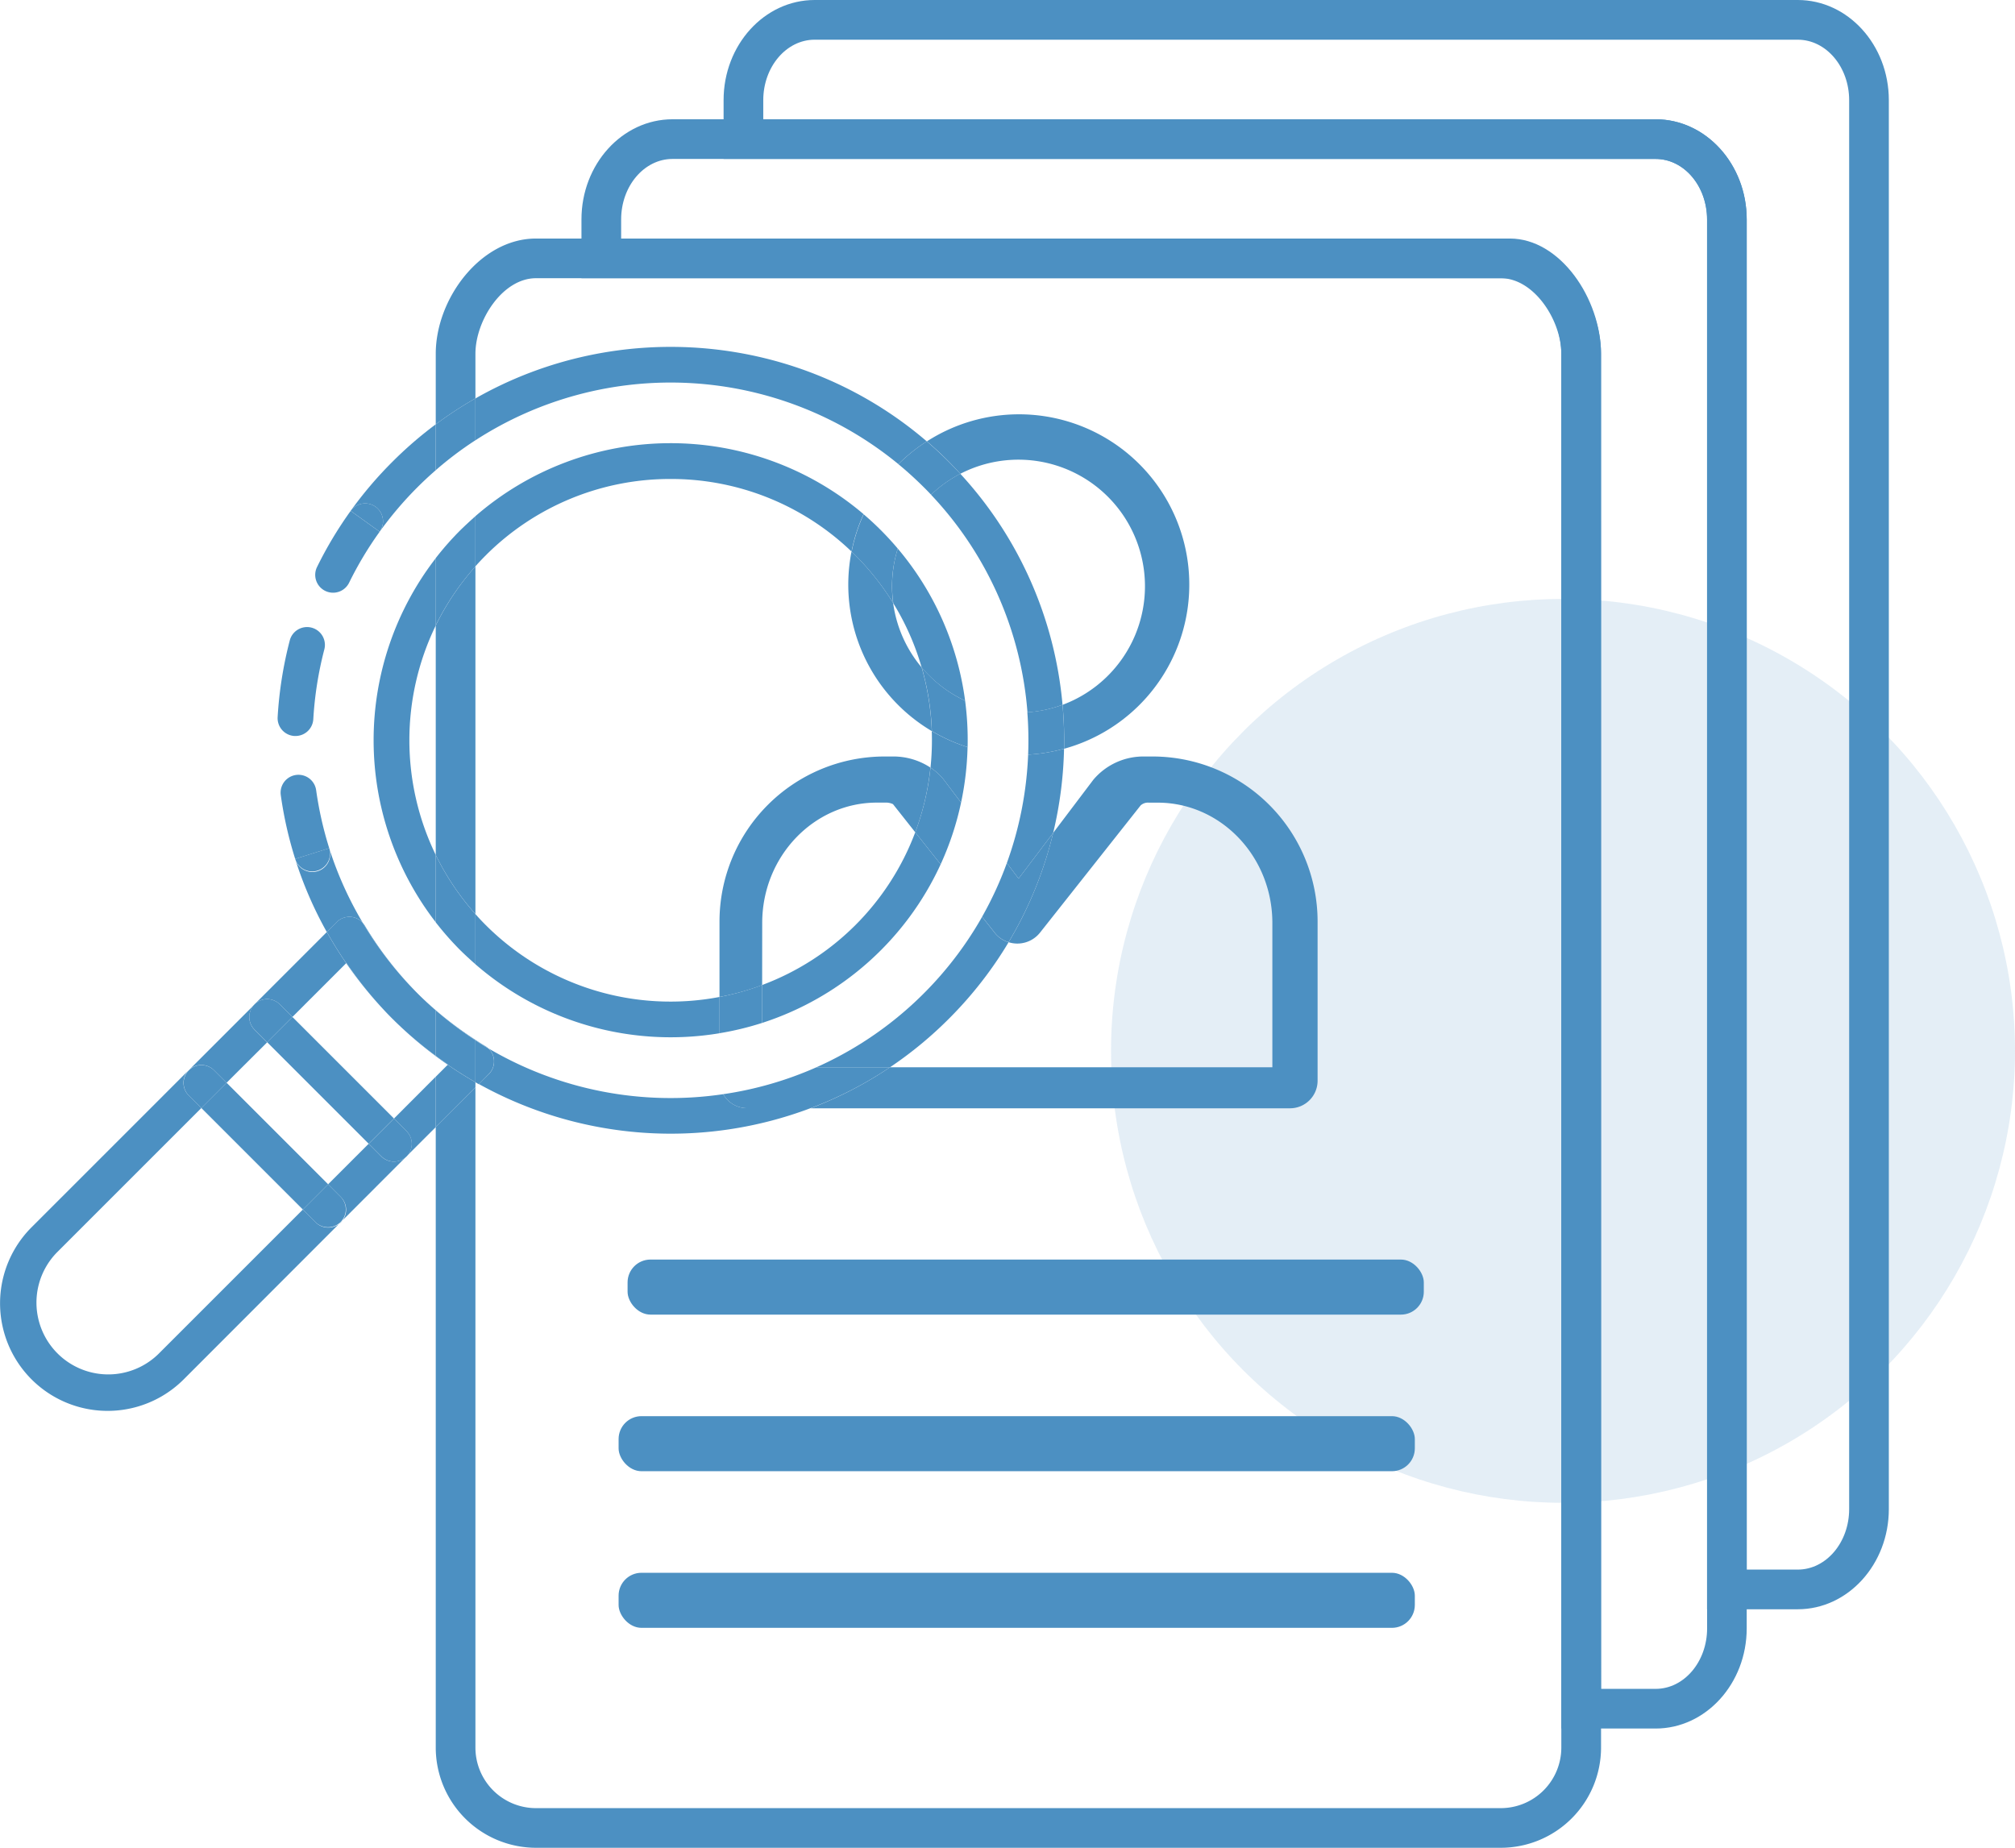 <svg xmlns="http://www.w3.org/2000/svg" viewBox="0 0 807.99 741.01"><defs><style>.cls-1{fill:#4a8ec4;opacity:0.15;}.cls-2{fill:#4c90c2;}</style></defs><g id="Capa_2" data-name="Capa 2"><g id="Capa_1-2" data-name="Capa 1"><circle class="cls-1" cx="626.75" cy="421.42" r="181.24"/><path class="cls-2" d="M720.89,645.35H684.5V88c0-13.38-9.24-24.26-20.61-24.26H290.15V40.17C290.15,18,306.53,0,326.67,0H720.89C741,0,757.4,18,757.4,40.17v565C757.4,627.33,741,645.35,720.89,645.35Zm-20.48-15.91h20.48c11.36,0,20.6-10.88,20.6-24.26v-565c0-13.38-9.24-24.26-20.6-24.26H326.67c-11.36,0-20.61,10.88-20.61,24.26v7.66H663.89c20.14,0,36.52,18,36.52,40.17Z"/><path class="cls-2" d="M663.89,693.18H626.07V141.88c0-13.38-9.25-30.31-20.61-30.31H233.16V88c0-22.15,16.38-40.17,36.51-40.17H663.89c20.14,0,36.52,18,36.52,40.17V653C700.41,675.16,684,693.18,663.89,693.18ZM642,677.27h21.92c11.37,0,20.61-10.88,20.61-24.26V88c0-13.38-9.24-24.26-20.61-24.26H269.67c-11.36,0-20.6,10.88-20.6,24.26v7.66H605.46c20.13,0,36.51,24.07,36.51,46.22Z"/><path class="cls-2" d="M601.8,95.66H214.9c-22.15,0-40.17,24.07-40.17,46.22v28.28a156.15,156.15,0,0,1,15.91-10.4V141.88c0-13.38,10.88-30.31,24.26-30.31H601.8c13.38,0,24.27,16.93,24.27,30.31v559A24.29,24.29,0,0,1,601.8,725.1H214.9a24.28,24.28,0,0,1-24.26-24.26V436.11L174.73,452V700.84A40.22,40.22,0,0,0,214.9,741H601.8A40.22,40.22,0,0,0,642,700.84v-559C642,119.73,624,95.66,601.8,95.66Z"/><path class="cls-2" d="M174.73,250.85v92a104.1,104.1,0,0,0,15.91,23.69V227.15A104.16,104.16,0,0,0,174.73,250.85Z"/><path class="cls-2" d="M127.13,227.38a7.16,7.16,0,0,0,12.86,6.3,142.22,142.22,0,0,1,12.25-20.45h0l-11.63-8.35A157,157,0,0,0,127.13,227.38Z"/><path class="cls-2" d="M118.06,295.15h.43a7.16,7.16,0,0,0,7.14-6.74,143.85,143.85,0,0,1,4.45-28.09,7.16,7.16,0,0,0-13.85-3.63,158.59,158.59,0,0,0-4.9,30.88A7.17,7.17,0,0,0,118.06,295.15Z"/><path class="cls-2" d="M126.77,316.87a7.16,7.16,0,1,0-14.18,2,157.53,157.53,0,0,0,5.78,25.58h0l13.65-4.3A144.77,144.77,0,0,1,126.77,316.87Z"/><path class="cls-2" d="M138.9,386.17l-.08.08a158,158,0,0,0,13.37,16.86A159.42,159.42,0,0,1,138.9,386.17Z"/><path class="cls-2" d="M426.06,282.63a157.1,157.1,0,0,0-41-92.65,51,51,0,0,0-11.73,8.41A142.94,142.94,0,0,1,412,285.66,50.43,50.43,0,0,0,426.06,282.63Z"/><path class="cls-2" d="M141,367.72a7.14,7.14,0,0,1,4.49,2.37A143.23,143.23,0,0,1,132,340.14h0a7.16,7.16,0,1,1-13.65,4.3h0a156.32,156.32,0,0,0,12.69,29.32l4-4A7.22,7.22,0,0,1,141,367.72Z"/><path class="cls-2" d="M360.24,186.12A68.91,68.91,0,0,1,371.63,177c-51.21-43.93-124.12-49.66-181-17.21v16.78A143.86,143.86,0,0,1,360.24,186.12Z"/><path class="cls-2" d="M157.3,185.24a157.17,157.17,0,0,0-16.69,19.63h0a7.16,7.16,0,0,1,11.63,8.36h0a144.64,144.64,0,0,1,15.18-17.86q3.57-3.56,7.31-6.81V170.16A157.16,157.16,0,0,0,157.3,185.24Z"/><path class="cls-2" d="M190.64,159.76a156.15,156.15,0,0,0-15.91,10.4v18.39a141.76,141.76,0,0,1,15.91-12Z"/><path class="cls-2" d="M403.73,346.1l4.71,6.23L422.31,334a159.18,159.18,0,0,0,4.36-33.75,68.44,68.44,0,0,1-14.4,2.38A144.25,144.25,0,0,1,403.73,346.1Z"/><path class="cls-2" d="M380.54,408.49a157.59,157.59,0,0,0,23.9-30.64,10.86,10.86,0,0,1-5.74-4l-4.89-6.18A143.59,143.59,0,0,1,327.38,428h29.5A157.6,157.6,0,0,0,380.54,408.49Z"/><path class="cls-2" d="M290,438.79a143.93,143.93,0,0,1-94.19-18.4,7.17,7.17,0,0,1,.23,10.34l-4,4a158.63,158.63,0,0,0,133,9.66H299.61A11,11,0,0,1,290,438.79Z"/><path class="cls-2" d="M174.73,423.42A152.78,152.78,0,0,1,159.89,411a157.33,157.33,0,0,0,14.84,12.54Z"/><path class="cls-2" d="M174.73,423.42v.13c1.58,1.17,3.18,2.32,4.79,3.43l.09-.1Q177.14,425.19,174.73,423.42Z"/><path class="cls-2" d="M150.61,203.23a7.16,7.16,0,0,0-10,1.63h0l11.63,8.35A7.16,7.16,0,0,0,150.61,203.23Z"/><path class="cls-2" d="M125.19,349.46a7.18,7.18,0,0,0,6.83-9.32h0l-13.65,4.3A7.16,7.16,0,0,0,125.19,349.46Z"/><path class="cls-2" d="M358.14,241.82a104.07,104.07,0,0,1,11.42,25.81A51,51,0,0,0,387,281a118.57,118.57,0,0,0-27-61,50.29,50.29,0,0,0-1.81,21.83Z"/><path class="cls-2" d="M377.19,346.61,367,333.76A104.67,104.67,0,0,1,305.64,395V410.2a119.07,119.07,0,0,0,71.55-63.59Z"/><path class="cls-2" d="M378.12,312.25l7.26,9.6a120,120,0,0,0,2.6-22.24,68.17,68.17,0,0,1-14.35-6.44,105.27,105.27,0,0,1-.51,14.64A24.3,24.3,0,0,1,378.12,312.25Z"/><path class="cls-2" d="M288.54,414.34V399.8A104.77,104.77,0,0,1,194.8,371q-2.16-2.16-4.16-4.42v20.11a119.34,119.34,0,0,0,97.9,27.66Z"/><path class="cls-2" d="M268.92,192.08a104.5,104.5,0,0,1,72.53,29.1,67.84,67.84,0,0,1,4.82-15,119.34,119.34,0,0,0-155.63.81v20.11q2-2.25,4.16-4.41A104.46,104.46,0,0,1,268.92,192.08Z"/><path class="cls-2" d="M174.73,250.85v-27a119.4,119.4,0,0,0,0,146v-27A105.33,105.33,0,0,1,174.73,250.85Z"/><path class="cls-2" d="M190.64,386.68V366.57a104.1,104.1,0,0,1-15.91-23.69v27a120.82,120.82,0,0,0,9.94,11.28Q187.58,384,190.64,386.68Z"/><path class="cls-2" d="M190.64,227.15V207c-2,1.78-4,3.63-6,5.57a120.71,120.71,0,0,0-9.94,11.27v27A104.16,104.16,0,0,1,190.64,227.15Z"/><path class="cls-2" d="M146.24,371.11a6.49,6.49,0,0,0-.77-1,144.25,144.25,0,0,0,21.95,28.27A144.15,144.15,0,0,1,146.24,371.11Z"/><path class="cls-2" d="M152.9,463.73l-5.06-5.07-16.28,16.27,5.07,5.07a7.16,7.16,0,1,1-10.13,10.12l-5.06-5.06-58,58a28.79,28.79,0,0,1-40.71-40.71l58-58-5.07-5.07a7.16,7.16,0,0,1,0-10.12l-63,63a43.11,43.11,0,0,0,61,61L163,463.73a7.17,7.17,0,0,1-10.12,0Z"/><path class="cls-2" d="M112.19,402.76l5.06,5.06,21.57-21.57q-4.17-6.06-7.76-12.49l-29,29A7.16,7.16,0,0,1,112.19,402.76Z"/><path class="cls-2" d="M158,448.54,163,453.6a7.15,7.15,0,0,1,0,10.12L174.73,452V431.77Z"/><path class="cls-2" d="M190.64,434q-5.67-3.22-11.12-7l-4.79,4.79V452l15.91-15.91Z"/><path class="cls-2" d="M85.79,429.16l5.06,5.06L107.12,418l-5.06-5.06a7.16,7.16,0,0,1,0-10.13l-26.4,26.4A7.16,7.16,0,0,1,85.79,429.16Z"/><path class="cls-2" d="M194.67,419.54c-1.37-.82-2.71-1.67-4-2.53v.17c1.7,1.1,3.41,2.19,5.15,3.21A8.46,8.46,0,0,0,194.67,419.54Z"/><path class="cls-2" d="M174.73,405.12c-2.54-2.19-5-4.44-7.31-6.76,2.37,2.38,4.82,4.64,7.31,6.81Z"/><path class="cls-2" d="M190.64,417.18V417a147,147,0,0,1-15.91-11.89v.05A143,143,0,0,0,190.64,417.18Z"/><path class="cls-2" d="M196,430.73a7.17,7.17,0,0,0-.23-10.34c-1.74-1-3.45-2.11-5.15-3.21V434c.45.27.91.53,1.37.79Z"/><path class="cls-2" d="M138.9,386.17a159.42,159.42,0,0,0,13.29,16.94c.2.22.4.43.59.65l1.71,1.84c.93,1,1.86,1.94,2.81,2.89s1.71,1.69,2.59,2.52a152.78,152.78,0,0,0,14.84,12.41V405.17c-2.49-2.17-4.94-4.43-7.31-6.81a144.25,144.25,0,0,1-21.95-28.27,7.14,7.14,0,0,0-4.49-2.37,7.22,7.22,0,0,0-5.92,2l-4,4q3.58,6.42,7.76,12.49Z"/><path class="cls-2" d="M174.73,405.17v18.25q2.4,1.77,4.88,3.46l-.09.1q5.44,3.74,11.12,7V417.18A143,143,0,0,1,174.73,405.17Z"/><polygon class="cls-2" points="163.02 463.73 163.02 463.73 163.02 463.73 163.02 463.73"/><rect class="cls-2" x="125.38" y="404.46" width="14.32" height="57.58" transform="translate(-267.53 220.61) rotate(-45)"/><path class="cls-2" d="M163,453.6,158,448.54l-10.12,10.12,5.06,5.07a7.17,7.17,0,0,0,10.12,0h0A7.15,7.15,0,0,0,163,453.6Z"/><path class="cls-2" d="M102.06,412.89l5.06,5.06,10.13-10.13-5.06-5.06a7.16,7.16,0,0,0-10.13,10.13Z"/><rect class="cls-2" x="98.99" y="430.85" width="14.32" height="57.58" transform="translate(-293.92 209.67) rotate(-45)"/><path class="cls-2" d="M126.5,490.12A7.16,7.16,0,0,0,136.63,480l-5.07-5.07-10.12,10.13Z"/><path class="cls-2" d="M75.66,439.28l5.07,5.07,10.12-10.13-5.06-5.06a7.16,7.16,0,0,0-10.13,10.12Z"/><path class="cls-2" d="M358.14,241.82a105.14,105.14,0,0,0-15.09-19.08c-.53-.53-1.06-1.05-1.6-1.56a68.26,68.26,0,0,0,32.18,72,105.67,105.67,0,0,0-4.07-25.54A50.64,50.64,0,0,1,358.14,241.82Z"/><path class="cls-2" d="M385.08,190a50.75,50.75,0,1,1,41,92.65,159.45,159.45,0,0,1,.61,17.62,68.28,68.28,0,1,0-55-123.28q4.58,3.93,8.91,8.27C382.1,186.79,383.6,188.38,385.08,190Z"/><path class="cls-2" d="M373.35,198.39A51,51,0,0,1,385.08,190c-1.48-1.6-3-3.19-4.54-4.74q-4.34-4.34-8.91-8.27a68.91,68.91,0,0,0-11.39,9.15q5.25,4.33,10.18,9.24C371.42,196.36,372.39,197.37,373.35,198.39Z"/><path class="cls-2" d="M426.06,282.63a50.43,50.43,0,0,1-14.11,3,145.56,145.56,0,0,1,.32,17,68.44,68.44,0,0,0,14.4-2.38A159.45,159.45,0,0,0,426.06,282.63Z"/><path class="cls-2" d="M358.14,241.82A50.29,50.29,0,0,1,360,220c-2.14-2.53-4.4-5-6.78-7.38s-4.54-4.36-6.9-6.38a67.84,67.84,0,0,0-4.82,15c.54.51,1.07,1,1.6,1.56A105.14,105.14,0,0,1,358.14,241.82Z"/><path class="cls-2" d="M387,281a51,51,0,0,1-17.4-13.38,105.67,105.67,0,0,1,4.07,25.54A68.17,68.17,0,0,0,388,299.61,120.44,120.44,0,0,0,387,281Z"/><path class="cls-2" d="M305.64,370.1c0-26.6,20.65-48.24,46-48.24h3.55a6.54,6.54,0,0,1,2.89.62L367,333.76a104.89,104.89,0,0,0,6.09-25.95,27,27,0,0,0-15.05-4.44h-3.4a66.21,66.21,0,0,0-66.13,66.13v30.3a103.89,103.89,0,0,0,17.1-4.76Z"/><path class="cls-2" d="M417.18,373.82,457.37,323a4.34,4.34,0,0,1,3.26-1.12h3.57c25.37,0,46,21.64,46,48.24V428H356.88a156.05,156.05,0,0,1-31.83,16.45H517.27a11.06,11.06,0,0,0,11.07-11.06V369.5a66.21,66.21,0,0,0-66.13-66.13h-3.4a26.23,26.23,0,0,0-20.42,9.36L422.31,334a156.91,156.91,0,0,1-17.87,43.85A11.61,11.61,0,0,0,417.18,373.82Z"/><path class="cls-2" d="M327.38,428A143.2,143.2,0,0,1,290,438.79a11,11,0,0,0,9.63,5.61h25.44A156.05,156.05,0,0,0,356.88,428Z"/><path class="cls-2" d="M403.73,346.1a142.32,142.32,0,0,1-9.92,21.54l4.89,6.18a10.86,10.86,0,0,0,5.74,4A156.91,156.91,0,0,0,422.31,334l-13.87,18.33Z"/><path class="cls-2" d="M377.19,346.61a118.45,118.45,0,0,0,8.19-24.76l-7.26-9.6a24.3,24.3,0,0,0-5-4.44A104.89,104.89,0,0,1,367,333.76Z"/><path class="cls-2" d="M288.54,399.8v14.54a119.62,119.62,0,0,0,17.1-4.14V395A103.89,103.89,0,0,1,288.54,399.8Z"/><rect class="cls-2" x="251.65" y="505.11" width="319.28" height="22.08" rx="9.18"/><rect class="cls-2" x="248.05" y="567.91" width="319.28" height="22.08" rx="9.18"/><rect class="cls-2" x="248.05" y="630.72" width="319.28" height="22.08" rx="9.18"/></g></g></svg>